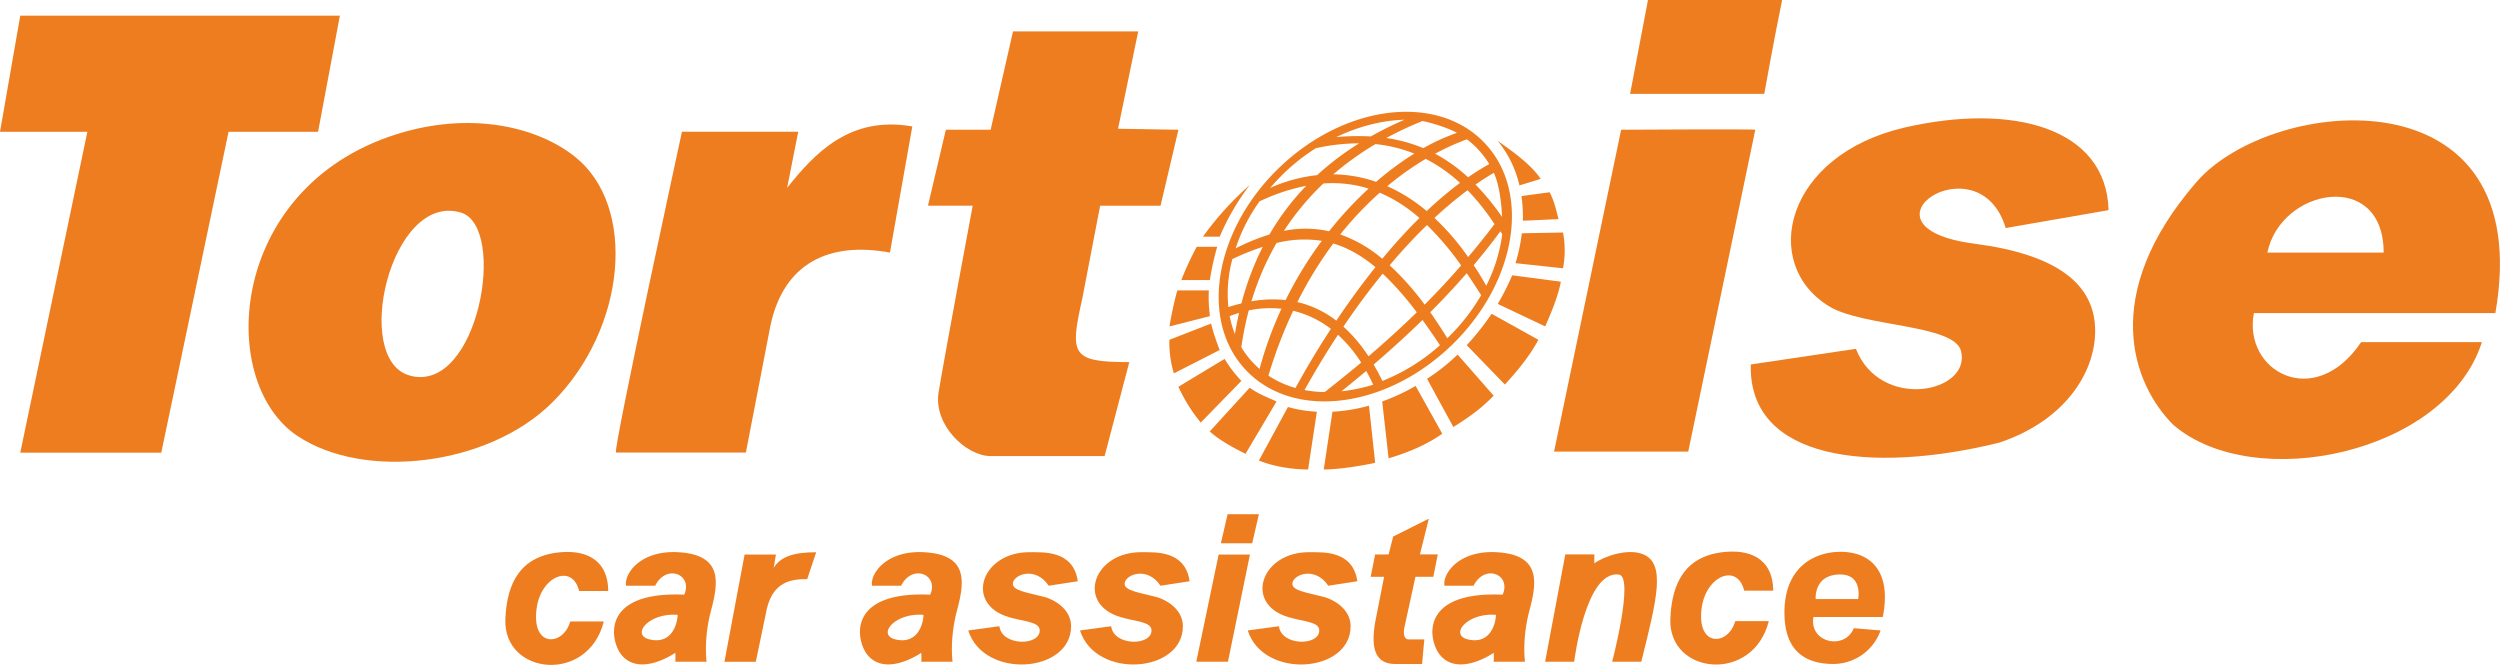 <svg id="レイヤー_1" data-name="レイヤー 1" xmlns="http://www.w3.org/2000/svg" viewBox="0 0 1363.57 362.66"><defs><style>.cls-1,.cls-2{fill:#ed7d1f;}.cls-2{fill-rule:evenodd;}</style></defs><path class="cls-1" d="M430.66,326l1.22-7.32H414.8l-11,58.53H420.9l6.1-29.26c3.66-14.63,13.41-15.86,21.95-15.86l4.88-14.63C441.63,317.42,434.32,319.87,430.66,326Z" transform="translate(-8.67 -16.24)"/><path class="cls-1" d="M766.05,318.64l2.5-9.76L788,299.13l-4.87,19.51h9.75l-2.44,12.2h-9.75l-6.1,28S773.37,365,777,365h8.53l-1.22,13.41H769.71c-11,0-13.42-8.54-11-22.67l4.88-24.88h-7.32l2.44-12.2Z" transform="translate(-8.67 -16.24)"/><path class="cls-1" d="M678.24,296.69l-3.66,15.85h17.08l3.65-15.85Z" transform="translate(-8.67 -16.24)"/><path class="cls-1" d="M673.36,318.68h17.07l-12,58.49H661.16Z" transform="translate(-8.67 -16.24)"/><path class="cls-1" d="M1078.27,207.68c-3.66-14.63-53.51-13.08-72-24.38-37.81-23.17-24-82.54,41.47-97.55,58.54-13.42,109.77,0,111,45.11l-56.1,9.75c-14.63-48.77-86.71-.54-17.07,8.54,45.32,5.91,65.86,22.2,65.86,47.56,0,23.17-17,49.26-52.45,61-69.52,17.07-136.81,9.71-135.37-42.68l57.32-8.53C1034.36,240.6,1084,230.4,1078.27,207.68Z" transform="translate(-8.67 -16.24)"/><path class="cls-1" d="M892.89,87,856.3,262.55h73.18L966.06,87C966.06,86.56,892.89,87,892.89,87Z" transform="translate(-8.67 -16.24)"/><path class="cls-1" d="M506.27,85.2,494.08,154c-32.93-6.1-57.82,5.5-65.15,39.62l-13.44,69.46H344.63c-1.47-2.39,36-175,36-175h63.42L438,118.67C453,99.89,472.18,79.22,506.27,85.2Z" transform="translate(-8.67 -16.24)"/><path class="cls-1" d="M284.31,354c.77-20.2,8.53-34.84,30.49-36.58,15.85-1.26,25.61,6.1,25.61,21.18H324.55c-3.66-15.08-20.73-8.27-23.17,9.31-3.05,21.94,14.63,20.73,18.29,7.31H338C329.43,389.36,283.13,384.49,284.31,354Z" transform="translate(-8.67 -16.24)"/><path class="cls-1" d="M549,87l12.2-53.65h68.29l-11,53.11,32.93.54-9.76,41.46H608.72L599,179c-6.9,30.74-6.09,34.75,25.62,34.75L611.16,265H549c-13.42,0-31.31-17.07-28.39-34.85S539.2,128.42,539.2,128.42H514.81L524.57,87Z" transform="translate(-8.67 -16.24)"/><path class="cls-2" d="M1238,187h131.72c23.17-132.91-122-118.79-163-71.52-53.48,61.77-34.62,110.54-12.67,132.49,43.91,37.8,148.79,15.85,168.31-45.11h-65.86C1271,240.6,1231.94,218.65,1238,187ZM1308.78,154c0-45.58-56.11-35.36-63.42,0Z" transform="translate(-8.67 -16.24)"/><path class="cls-2" d="M229.42,88.13c37.72-10.54,72.26-2.67,92.69,13.47,34.23,27,28.21,93.92-12.19,134.13-34.81,34.64-102.45,42.67-139,18.29C125.76,223.94,133.33,115,229.42,88.13Zm2.82,133c37.43,10.06,53.46-81.54,27.67-89C221.62,121,200.46,212.56,232.24,221.09Z" transform="translate(-8.67 -16.24)"/><path class="cls-1" d="M897.77,67.45l9.76-51.21H980.7c-4.18,20-9.75,51.21-9.75,51.21Z" transform="translate(-8.67 -16.24)"/><path class="cls-2" d="M378.22,317.42c24.39,1.22,22.52,15.85,18.29,31.7s-2.44,28.05-2.44,28.05H377a33.85,33.85,0,0,0,0-4.88s-19.11,13.42-29.28,1.22c-6.09-7.32-12.19-34.91,34.15-32.92,4.88-11-9.75-17.07-15.85-4.88H350.16C348.94,329.61,357.51,316.39,378.22,317.42ZM363,365c12.8,3,15.26-9.76,15.26-13.41C362.51,350.35,352.6,362.54,363,365Z" transform="translate(-8.67 -16.24)"/><path class="cls-2" d="M512.37,317.42c24.4,1.22,22.53,15.85,18.3,31.7s-2.44,28.05-2.44,28.05H511.15a33.85,33.85,0,0,0,0-4.88s-19.11,13.42-29.27,1.22c-6.1-7.32-12.19-34.91,34.15-32.92,4.88-11-9.76-17.07-15.86-4.88H484.32C483.1,329.61,491.67,316.39,512.37,317.42ZM497.11,365c12.81,3,15.26-9.76,15.26-13.41C496.67,350.35,486.76,362.54,497.11,365Z" transform="translate(-8.67 -16.24)"/><path class="cls-1" d="M596.53,333.27l-15.86,2.44c-7.33-11-19.58-5.93-19.58-1.06,0,3.66,7.37,4.72,17.14,7.16,4.58,1.14,14.64,6.17,14.64,16,0,25.59-47.57,29.12-56.1,2.3l17-2.3c1.29,10.84,22,10.84,22,2.3,0-4.83-8.54-4.76-17-7.32-24.4-7.31-14.64-36,12.19-35.36C577,317.58,594.09,316,596.53,333.27Z" transform="translate(-8.67 -16.24)"/><path class="cls-2" d="M824.59,317.42c24.39,1.22,22.52,15.85,18.3,31.7s-2.44,28.05-2.44,28.05H823.37a32.45,32.45,0,0,0,0-4.88s-19.1,13.42-29.27,1.22c-6.1-7.32-12.2-34.91,34.15-32.92,4.88-11-9.75-17.07-15.85-4.88H796.54C795.32,329.61,803.88,316.39,824.59,317.42ZM809.34,365c12.8,3,15.25-9.76,15.25-13.41C808.89,350.35,799,362.54,809.34,365Z" transform="translate(-8.67 -16.24)"/><path class="cls-1" d="M919.72,353.8c.78-20.21,8.54-34.84,30.49-36.58,15.85-1.26,25.61,6.09,25.61,21.17H960c-3.66-15.08-20.73-8.26-23.18,9.31-3,21.95,14.64,20.73,18.3,7.32h18.3C964.85,389.16,918.55,384.28,919.72,353.8Z" transform="translate(-8.67 -16.24)"/><path class="cls-1" d="M657.51,333.27l-15.86,2.44c-7.33-11-19.58-5.93-19.58-1.06,0,3.66,7.37,4.72,17.14,7.16,4.57,1.14,14.64,6.17,14.64,16,0,25.59-47.57,29.12-56.11,2.3l17-2.3c1.3,10.84,22,10.84,22,2.3,0-4.83-8.53-4.76-17-7.32-24.4-7.31-14.64-36,12.19-35.36C638,317.58,655.06,316,657.51,333.27Z" transform="translate(-8.67 -16.24)"/><path class="cls-1" d="M749,333.27l-15.86,2.44c-7.33-11-19.58-5.93-19.58-1.06,0,3.66,7.37,4.72,17.14,7.16,4.58,1.14,14.64,6.17,14.64,16,0,25.59-47.57,29.12-56.1,2.3l17-2.3c1.29,10.84,22,10.84,22,2.3,0-4.83-8.53-4.76-17-7.32-24.4-7.31-14.64-36,12.2-35.36C729.46,317.58,746.54,316,749,333.27Z" transform="translate(-8.67 -16.24)"/><path class="cls-1" d="M878.26,318.64v4.88c4.87-3.66,18.29-8.54,26.82-4.88,12.12,5.19,7.39,24.14-1.05,57.88l-.16.65H888s12.14-46.42,3.66-47.56c-18.3-2.43-24.39,47.56-24.39,47.56H851.42l11-58.53Z" transform="translate(-8.67 -16.24)"/><path class="cls-2" d="M1035.58,352.78H997.77c-2.44,14.07,17.08,18.3,22,6.1l14.63,1.22a27.49,27.49,0,0,1-25.61,18.29c-18.29,0-26.83-9.75-26.83-28.05,0-25.6,17.3-33.12,30.49-33.12C1029.48,317.22,1040.46,328.4,1035.58,352.78ZM1022.17,343H999s-1.23-13.42,13.41-13.42C1024.85,329.61,1022.17,343,1022.17,343Z" transform="translate(-8.67 -16.24)"/><path class="cls-2" d="M56.32,88.13H8.67L19.73,24.78H194.05l-11.9,63.35H133.33l-36.69,175H19.73Z" transform="translate(-8.67 -16.24)"/><path class="cls-1" d="M825.57,93.07a59.49,59.49,0,0,1,11.85,24.3L849,113.79C843.72,106,834.57,99.47,825.57,93.07Z" transform="translate(-8.67 -16.24)"/><path class="cls-1" d="M838.52,123.18l15.34-2.07c2.57,4.82,3.51,9.51,4.88,14.63l-19.45.9A82,82,0,0,0,838.52,123.18Z" transform="translate(-8.67 -16.24)"/><path class="cls-1" d="M838.72,143.48l22.46-.42a52.46,52.46,0,0,1,0,19.51l-25.91-2.78A93.25,93.25,0,0,0,838.72,143.48Z" transform="translate(-8.67 -16.24)"/><path class="cls-1" d="M833.45,166.41,860,169.88c-1.37,7.55-5.27,17-8.54,24.39L825.57,182A128.57,128.57,0,0,0,833.45,166.41Z" transform="translate(-8.67 -16.24)"/><path class="cls-1" d="M822.24,187.39l25.52,14.19c-4.79,8.83-11.11,16.6-18.29,24.39l-20.81-21.45A145.89,145.89,0,0,0,822.24,187.39Z" transform="translate(-8.67 -16.24)"/><path class="cls-1" d="M803.68,209.63l19.69,22.44c-7.2,7.28-12.94,11.38-22,17.07l-14.35-26.3A107.09,107.09,0,0,0,803.68,209.63Z" transform="translate(-8.67 -16.24)"/><path class="cls-1" d="M780.78,226.74l14.54,26.06c-8.53,6.09-19.08,10.41-29.27,13.41l-3.49-31A111.15,111.15,0,0,0,780.78,226.74Z" transform="translate(-8.67 -16.24)"/><path class="cls-1" d="M758.73,268.65c-6.31,1.46-19.51,3.65-28.05,3.65l4.75-31.49a92,92,0,0,0,19.92-3.3Z" transform="translate(-8.67 -16.24)"/><path class="cls-1" d="M726.92,240.81l-4.78,31.49c-8.53,0-18.77-1.58-26.83-4.87l15.84-29.2A71.77,71.77,0,0,0,726.92,240.81Z" transform="translate(-8.67 -16.24)"/><path class="cls-1" d="M704.93,235.22,688,263.77c-6.64-3.28-14.28-7.44-19.52-12.19L690.3,227.7C694.16,230.73,700.46,233.23,704.93,235.22Z" transform="translate(-8.67 -16.24)"/><path class="cls-1" d="M685.76,224,663.6,246.7a86.77,86.77,0,0,1-12.19-19.51L676.6,212A69.11,69.11,0,0,0,685.76,224Z" transform="translate(-8.67 -16.24)"/><path class="cls-1" d="M673.93,207.13l-25,12.75a57.59,57.59,0,0,1-2.44-18.3l22.73-8.87A115,115,0,0,0,673.93,207.13Z" transform="translate(-8.67 -16.24)"/><path class="cls-1" d="M668,182c-.12-2.43-.12-4.9,0-7.37H650.8a201,201,0,0,0-4.27,19.66l22.06-5.62C668.46,187.35,668,183.3,668,182Z" transform="translate(-8.67 -16.24)"/><path class="cls-1" d="M653,169h15.56a149,149,0,0,1,4-18.15H661.4A161.94,161.94,0,0,0,653,169Z" transform="translate(-8.67 -16.24)"/><path class="cls-1" d="M673.93,145.31a131.83,131.83,0,0,1,16.37-28.12,165.89,165.89,0,0,0-25.48,28.12Z" transform="translate(-8.67 -16.24)"/><path class="cls-2" d="M688.76,218.66c26,26.69,76,20.36,111.7-14.14S844,120.41,817.94,93.73s-76-20.36-111.71,14.14S662.73,192,688.76,218.66Zm120-126.43a48.14,48.14,0,0,1,5.49,4.84,48.77,48.77,0,0,1,6.71,8.66q-5.85,3.26-11.55,7.21a87.24,87.24,0,0,0-18-12.85A132.9,132.9,0,0,1,808.72,92.23ZM692.66,214.63q1.47,1.5,3,2.85a206.18,206.18,0,0,1,11.94-32.83h0a56.8,56.8,0,0,0-17.81.89,169.15,169.15,0,0,0-4.06,20.1A48,48,0,0,0,692.66,214.63ZM784.55,82.24c5.55,1.15,14,3.76,18.78,6.47A107.33,107.33,0,0,0,785,97.06a82.25,82.25,0,0,0-20.22-5.55A190.51,190.51,0,0,1,784.55,82.24Zm-69.28,145.6a52,52,0,0,1-14.77-6.71A252.52,252.52,0,0,1,714,185.76a54.33,54.33,0,0,1,20.58,9.86C726.9,207.36,720.38,218.46,715.27,227.84ZM823.46,110.5c3,6.49,4.13,16.53,4.49,24.09a133.68,133.68,0,0,0-14.49-17.69Q818.58,113.35,823.46,110.5ZM731.19,230.08a65.1,65.1,0,0,1-11-1.09q9-16.08,18.25-30.15A74.11,74.11,0,0,1,751.09,214C744.88,219.19,738.27,224.54,731.19,230.08Zm26.45-4a92.53,92.53,0,0,1-17.29,3.58c4.44-3.58,8.95-7.28,13.48-11.1C755.16,220.91,756.43,223.41,757.64,226.06Zm-75.41-27.6a54,54,0,0,1-2.85-9.81c1.7-.67,3.4-1.25,5.13-1.77C683.64,190.63,682.88,194.48,682.23,198.46Zm75.66,16.61q2.46,4.17,4.79,8.93a106.1,106.1,0,0,0,31.39-19.48q-4.87-7.35-9.53-13.77C775.73,199.35,766.78,207.45,757.89,215.07Zm-16.48-20.69a82.28,82.28,0,0,1,13.68,16.19c9.66-8.28,18.36-16.22,26.33-24a164.72,164.72,0,0,0-18.59-21.09C755.68,174.22,748.51,183.86,741.41,194.38ZM716.29,181a55.26,55.26,0,0,1,21.24,10.14c6.43-9.59,13.59-19.5,21.35-29.18-7.45-6.22-15-10.53-23-12.91A213,213,0,0,0,716.29,181Zm-37.64,2.73c2.31-.74,4.69-1.43,7.13-2a154.48,154.48,0,0,1,11.63-30.84,138,138,0,0,0-16.56,6.63A72.8,72.8,0,0,0,678.65,183.74Zm12.58-3.15a66.68,66.68,0,0,1,18.66-.68,211.12,211.12,0,0,1,19.73-32.3,62.47,62.47,0,0,0-24.69,1.18A151.27,151.27,0,0,0,691.23,180.59Zm-8.6-28.89a93.06,93.06,0,0,1,13.06-25.64,107.46,107.46,0,0,1,25.44-8.48,137.41,137.41,0,0,0-20.07,26.58A115.07,115.07,0,0,0,682.63,151.7Zm133.91,25.54a107.79,107.79,0,0,1-18.47,23.5c-3.13-5.11-6.24-9.82-9.31-14.18,6.78-6.78,13.45-13.88,19.9-21.3C811.38,169.21,814,173.23,816.54,177.24ZM701.45,118.73q3.59-4.19,7.77-8.23a105.62,105.62,0,0,1,17.17-13.43A110.17,110.17,0,0,1,750,94.41a154.84,154.84,0,0,0-22.94,17.36A85.06,85.06,0,0,0,701.45,118.73ZM737.53,91C750,85,763,81.84,774.7,81.55a195.57,195.57,0,0,0-18.35,9.1A136.58,136.58,0,0,0,737.53,91Zm86.3,47.52A125.31,125.31,0,0,0,809.13,120a214.1,214.1,0,0,0-18.08,15.11,134.82,134.82,0,0,1,18.39,21.33C814.44,150.53,819.2,144.56,823.83,138.47ZM805,116a84.73,84.73,0,0,0-18.69-13.1,159.83,159.83,0,0,0-21,14.9,90.19,90.19,0,0,1,21.52,13.55A203.68,203.68,0,0,1,805,116Zm-25-16a78.32,78.32,0,0,0-21.11-5.17,160.61,160.61,0,0,0-23,16.49,74.58,74.58,0,0,1,23.35,4.1A167.61,167.61,0,0,1,780,100.05Zm-49.57,16.32a66.52,66.52,0,0,1,24.72,2.78,202.24,202.24,0,0,0-21.56,23.28,59.31,59.31,0,0,0-24.63-.22A143.87,143.87,0,0,1,730.43,116.37Zm30.77,5a81.11,81.11,0,0,1,21.67,13.83c-7.08,7-13.86,14.48-20.26,22.21a74,74,0,0,0-22.92-13.25A183,183,0,0,1,761.2,121.37ZM787,139a161.17,161.17,0,0,1,18.63,22c-6.19,7.12-12.77,14.21-19.92,21.4a149.9,149.9,0,0,0-19.07-21.45C773.47,152.78,780.29,145.48,787,139Zm32.32,33.13q-3.36-6-6.86-11.26c5-6,9.9-12.11,14.57-18.47a18.89,18.89,0,0,1,1,1.67A87.2,87.2,0,0,1,819.3,172.11Z" transform="translate(-8.67 -16.24)"/></svg>